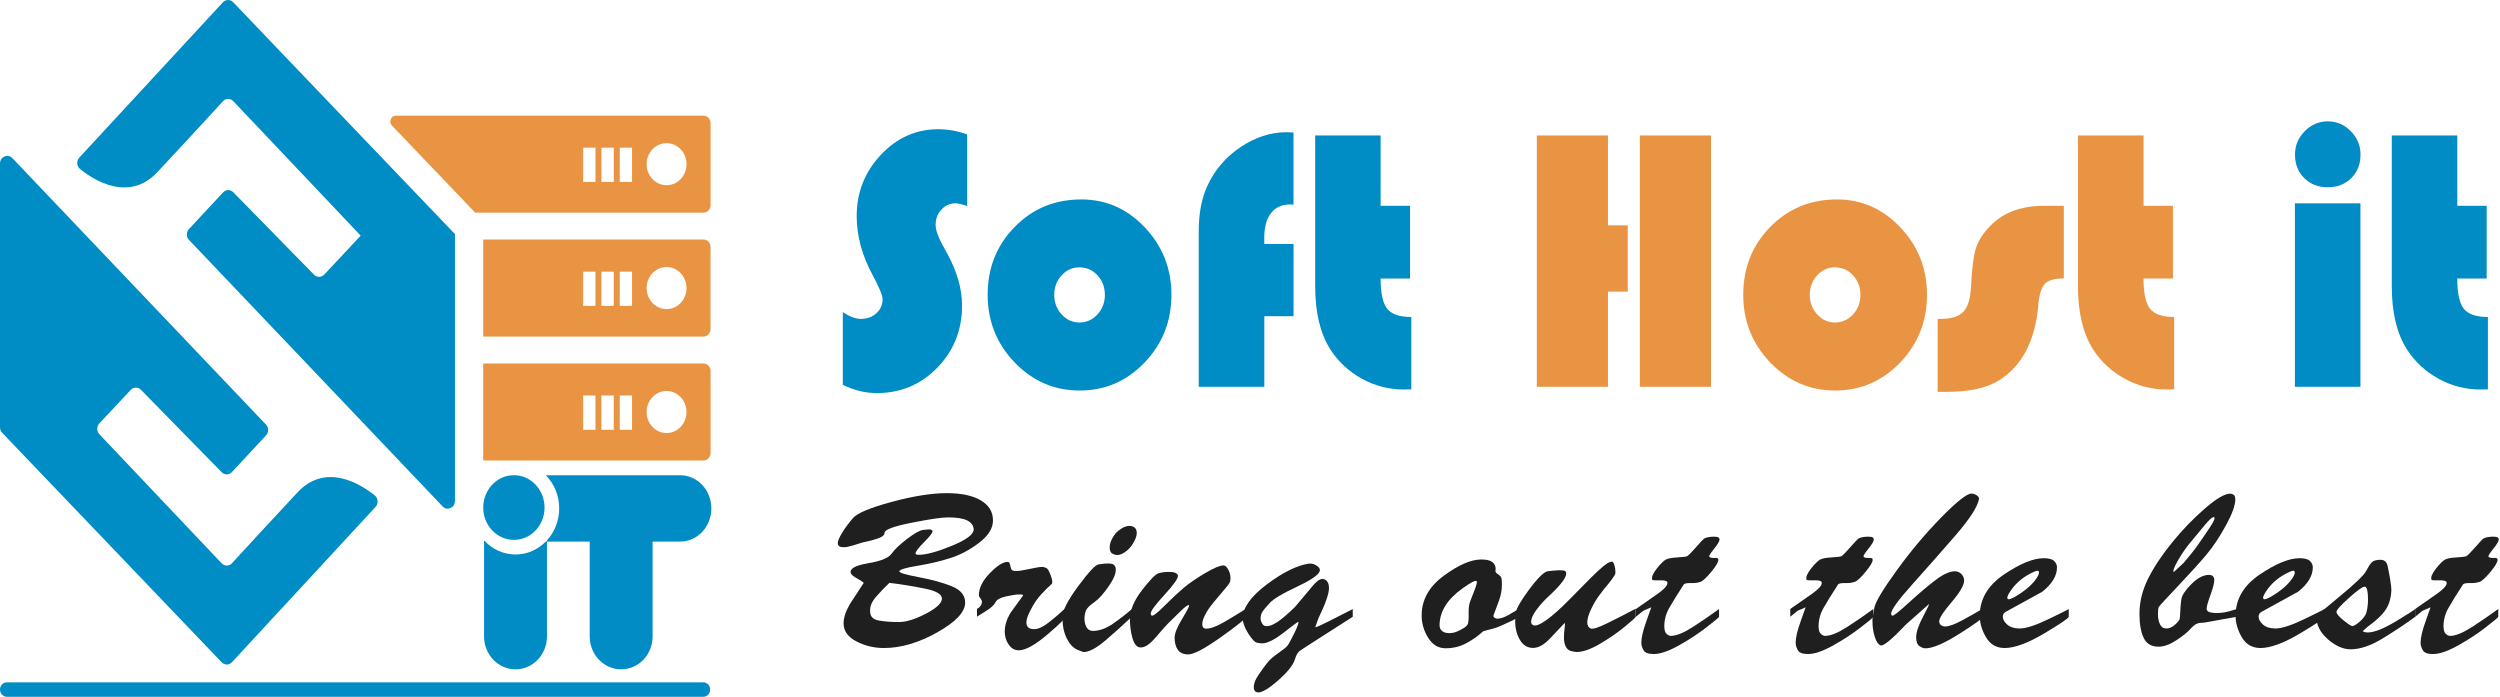 <svg width="1001" height="279" viewBox="0 0 1001 279" fill="none" xmlns="http://www.w3.org/2000/svg">
<path d="M0 65.468V171.1C0 171.918 0.31 172.694 0.853 173.266L88.768 265.189C89.911 266.374 91.752 266.374 92.876 265.148L150.388 202.953C151.609 201.625 151.435 199.501 150.059 198.377C144.439 193.861 130.488 184.994 119.113 197.171C107.874 209.165 97.217 220.79 92.876 225.531C91.752 226.756 89.892 226.756 88.749 225.551L39.782 173.859C38.658 172.674 38.658 170.753 39.763 169.548L52.358 156.104C53.482 154.918 55.284 154.898 56.427 156.063L88.768 189.08C89.911 190.245 91.733 190.225 92.857 189.019L106.537 174.308C107.642 173.103 107.642 171.182 106.518 170.018L4.941 63.303C3.12 61.403 0 62.751 0 65.468Z" fill="#008CC4"/>
<path d="M173.951 85.144L136.785 46.303L93.36 0.884C92.217 -0.301 90.376 -0.301 89.252 0.925L31.74 63.119C30.519 64.447 30.694 66.572 32.069 67.695C37.689 72.211 51.641 81.058 63.035 68.901C67.026 64.631 70.941 60.422 74.525 56.54C78.091 52.699 81.327 49.184 83.982 46.303C86.191 43.913 87.993 41.931 89.272 40.542C90.395 39.316 92.256 39.295 93.399 40.501L98.883 46.283L135.7 85.144L144.42 94.359L142.967 95.912L129.809 109.948C128.685 111.133 126.883 111.154 125.74 109.989L111.924 95.891L101.383 85.124L93.399 76.972C92.256 75.807 90.434 75.827 89.33 77.033L81.792 85.124L75.649 91.744C74.545 92.949 74.545 94.87 75.669 96.055L75.94 96.341L112.525 134.773L122.756 145.52L159.747 184.402L177.226 202.77C179.047 204.69 182.167 203.321 182.167 200.604V184.402V145.54V134.793V95.912V93.725L173.951 85.144Z" fill="#008CC4"/>
<path d="M281.671 46.303H158.508C156.531 46.303 155.543 48.837 156.957 50.308L185.307 79.954L190.287 85.165H281.671C283.24 85.165 284.519 83.816 284.519 82.161V49.286C284.519 47.652 283.24 46.303 281.671 46.303ZM238.44 72.844H233.498V59.135H238.44V72.844ZM245.764 72.844H240.823V59.135H245.764V72.844ZM253.07 72.844H248.148V59.135H253.07V72.844ZM266.886 74.152C262.487 74.152 258.921 70.392 258.921 65.734C258.921 61.076 262.487 57.316 266.886 57.316C271.304 57.316 274.889 61.076 274.889 65.734C274.889 70.392 271.304 74.152 266.886 74.152Z" fill="#E99443"/>
<path d="M281.671 95.912H217.997H193.484V129.563V134.773H218.21H281.652C283.221 134.773 284.5 133.424 284.5 131.769V98.915C284.52 97.26 283.241 95.912 281.671 95.912ZM238.421 122.473H233.499V108.763H238.421V122.473ZM245.745 122.473H240.804V108.763H245.745V122.473ZM253.07 122.473H248.148V108.763H253.07V122.473ZM266.886 123.76C262.468 123.76 258.922 120.001 258.922 115.342C258.922 110.684 262.487 106.924 266.886 106.924C271.304 106.924 274.87 110.684 274.87 115.342C274.87 120.001 271.304 123.76 266.886 123.76Z" fill="#E99443"/>
<path d="M281.671 145.54H219.741H193.484V179.191V184.401H231.677H281.671C283.241 184.401 284.52 183.052 284.52 181.397V148.543C284.52 146.888 283.241 145.54 281.671 145.54ZM238.421 172.101H233.499V158.371H238.421V172.101ZM245.745 172.101H240.804V158.371H245.745V172.101ZM253.07 172.101H248.148V158.371H253.07V172.101ZM266.886 173.388C262.468 173.388 258.922 169.629 258.922 164.97C258.922 160.332 262.487 156.552 266.886 156.552C271.304 156.552 274.87 160.312 274.87 164.97C274.87 169.629 271.304 173.388 266.886 173.388Z" fill="#E99443"/>
<path d="M218.539 216.847H219.004V216.356C218.849 216.52 218.694 216.683 218.539 216.847Z" fill="#E99443"/>
<path d="M218.538 216.847C215.399 220.034 211.136 222.016 206.427 222.016C201.467 222.016 197.01 219.85 193.812 216.356V254.829C193.812 262.103 199.471 268.008 206.427 268.008C213.364 268.008 219.003 262.103 219.003 254.829V216.847H218.538Z" fill="#018CC6"/>
<path d="M272.331 190.285H248.729H218.539C221.833 193.636 223.907 198.335 223.907 203.545C223.907 208.53 222.027 213.025 219.004 216.356V216.846H236.114V254.829C236.114 262.102 241.773 268.007 248.729 268.007C255.686 268.007 261.305 262.102 261.305 254.829V216.846H272.331C279.249 216.846 284.829 210.901 284.829 203.545C284.829 196.231 279.249 190.285 272.331 190.285Z" fill="#018CC6"/>
<path d="M218.036 203.239C218.036 210.39 212.552 216.172 205.77 216.172C198.988 216.172 193.484 210.39 193.484 203.239C193.484 196.088 198.988 190.265 205.77 190.265C212.552 190.265 218.036 196.068 218.036 203.239Z" fill="#018CC6"/>
<path d="M284.345 276.099C284.345 277.713 283.104 279 281.593 279H2.752C1.24 279 0 277.713 0 276.099C0 274.505 1.24 273.197 2.752 273.197H281.593C283.104 273.197 284.345 274.484 284.345 276.099Z" fill="#018CC6"/>
<path d="M387.259 53.821V82.507C385.205 81.772 383.597 81.404 382.492 81.404C380.341 81.404 378.481 82.242 376.95 83.917C375.4 85.593 374.625 87.595 374.625 89.945C374.625 91.967 375.478 94.521 377.144 97.627L379.314 101.611C383.248 108.783 385.205 115.709 385.205 122.39C385.205 132.157 381.891 140.452 375.284 147.235C368.676 154.019 360.596 157.39 351.062 157.39C346.47 157.39 341.935 156.286 337.459 154.08V124.965C340.172 126.783 342.575 127.682 344.687 127.682C347.167 127.682 349.24 126.926 350.888 125.435C352.554 123.923 353.387 122.063 353.387 119.795C353.387 118.304 352.05 115.096 349.395 110.131C345.132 102.265 343.02 94.399 343.02 86.532C343.02 77.052 346.237 68.879 352.67 62.014C359.104 55.17 366.777 51.737 375.71 51.737C379.605 51.758 383.461 52.452 387.259 53.821Z" fill="#008CC4"/>
<path d="M432.214 107.047C429.404 107.047 427.021 108.109 425.064 110.254C423.107 112.379 422.118 114.995 422.118 118.1C422.118 121.124 423.107 123.739 425.103 125.905C427.079 128.071 429.462 129.133 432.214 129.133C435.024 129.133 437.427 128.051 439.403 125.905C441.399 123.739 442.387 121.124 442.387 118.1C442.387 114.995 441.399 112.379 439.442 110.254C437.465 108.109 435.063 107.047 432.214 107.047ZM432.931 79.852C442.852 79.852 451.34 83.591 458.412 91.09C465.505 98.588 469.031 107.557 469.031 118.039C469.031 128.663 465.446 137.694 458.277 145.172C451.107 152.63 442.426 156.369 432.292 156.369C422.157 156.369 413.476 152.609 406.268 145.131C399.079 137.633 395.455 128.602 395.455 118.039C395.455 107.271 399.059 98.22 406.268 90.885C413.457 83.53 422.351 79.852 432.931 79.852Z" fill="#008CC4"/>
<path d="M517.939 97.689V126.6H506.235V154.877H479.979V92.458C479.979 85.43 481.122 79.443 483.408 74.478C486.296 68.145 490.714 62.975 496.624 58.95C502.534 54.966 508.696 52.943 515.11 52.943L517.92 53.045V81.916C517.319 81.875 516.873 81.854 516.583 81.854C513.269 81.854 510.711 83.019 508.909 85.328C507.107 87.636 506.216 90.926 506.216 95.196V97.709H517.939V97.689Z" fill="#008CC4"/>
<path d="M552.8 54.251V82.405H564.581V111.521H552.8C552.8 117.364 553.672 121.389 555.435 123.616C557.199 125.823 560.396 126.926 565.085 126.926V155.898C563.729 155.939 562.721 155.96 562.082 155.96C556.133 155.96 550.533 154.529 545.281 151.628C540.03 148.727 535.806 144.804 532.628 139.839C528.597 133.505 526.602 125.087 526.602 114.647V54.251H552.8Z" fill="#008CC4"/>
<path d="M685.089 154.877H656.604V54.251H685.089V154.877ZM651.76 90.231V116.772H643.834V154.877H615.35V54.251H643.834V90.231H651.76Z" fill="#E99443"/>
<path d="M734.734 107.047C731.924 107.047 729.541 108.109 727.584 110.254C725.626 112.379 724.638 114.995 724.638 118.1C724.638 121.124 725.626 123.739 727.622 125.905C729.618 128.071 731.982 129.133 734.734 129.133C737.544 129.133 739.927 128.051 741.942 125.905C743.919 123.739 744.907 121.124 744.907 118.1C744.907 114.995 743.919 112.379 741.962 110.254C740.004 108.109 737.602 107.047 734.734 107.047ZM735.451 79.852C745.372 79.852 753.859 83.591 760.951 91.09C768.044 98.588 771.57 107.557 771.57 118.039C771.57 128.663 767.985 137.694 760.816 145.172C753.627 152.63 744.965 156.369 734.811 156.369C724.677 156.369 715.996 152.609 708.787 145.131C701.579 137.633 697.994 128.602 697.994 118.039C697.994 107.271 701.598 98.22 708.787 90.885C715.996 83.53 724.871 79.852 735.451 79.852Z" fill="#E99443"/>
<path d="M826.351 82.427V111.481C822.65 111.481 820.111 112.196 818.736 113.667C817.36 115.117 816.488 117.978 816.12 122.248C814.899 136.448 809.667 146.48 800.385 152.324C795.483 155.368 788.507 156.9 779.477 156.9H775.834V127.683H777.035C781.24 127.683 784.244 126.764 786.046 124.925C787.848 123.086 788.894 119.858 789.166 115.22C789.534 107.701 790.193 102.429 791.162 99.385C792.111 96.341 794.068 93.317 797.033 90.313C802.168 85.062 809.299 82.406 818.426 82.406H826.351V82.427Z" fill="#E99443"/>
<path d="M858.286 54.251V82.405H870.048V111.521H858.266C858.266 117.364 859.138 121.389 860.882 123.616C862.645 125.823 865.843 126.926 870.532 126.926V155.898C869.176 155.939 868.168 155.96 867.509 155.96C861.58 155.96 855.98 154.529 850.709 151.628C845.438 148.727 841.214 144.804 838.036 139.839C834.025 133.505 832.01 125.087 832.01 114.647V54.251H858.286Z" fill="#E99443"/>
<path d="M932.056 48.591C935.602 48.591 938.683 49.899 941.26 52.534C943.856 55.17 945.155 58.276 945.155 61.872C945.155 65.692 943.934 68.839 941.473 71.291C939.031 73.743 935.873 74.989 932.036 74.989C928.199 74.989 925.06 73.743 922.599 71.291C920.138 68.839 918.918 65.692 918.918 61.872C918.918 58.276 920.216 55.17 922.813 52.534C925.428 49.899 928.49 48.591 932.056 48.591ZM945.116 154.877H918.879V81.404H945.116V154.877Z" fill="#018CC6"/>
<path d="M983.89 54.251V82.405H995.671V111.521H983.89C983.89 117.364 984.762 121.389 986.506 123.616C988.269 125.823 991.466 126.926 996.156 126.926V155.898C994.799 155.939 993.791 155.96 993.152 155.96C987.223 155.96 981.603 154.529 976.352 151.628C971.1 148.727 966.876 144.804 963.698 139.839C959.668 133.505 957.672 125.087 957.672 114.647V54.251H983.89Z" fill="#018CC6"/>
<path d="M397.587 208.388C397.587 211.493 395.765 214.456 392.122 217.255C388.479 220.054 384.681 222.097 380.709 223.385C376.737 224.672 372.299 225.734 367.416 226.531C362.533 227.328 360.091 228.084 360.091 228.779C360.091 229.351 362.707 230.127 367.92 231.108C373.132 232.089 377.531 233.294 381.097 234.745C384.662 236.175 386.445 238.382 386.445 241.303C386.445 245.042 382.724 249.006 375.283 253.195C367.842 257.363 360.731 259.467 353.968 259.467C349.938 259.467 346.237 258.568 342.846 256.791C339.454 255.013 337.769 252.602 337.769 249.619C337.769 247.372 338.602 244.818 340.268 241.916C342.109 239.097 343.969 236.277 345.81 233.437C345.752 233.151 344.919 232.579 343.33 231.7C341.741 230.842 340.869 230.107 340.675 229.535C340.055 227.757 342.322 226.429 347.477 225.55C352.631 224.692 355.809 223.405 356.991 221.709C358.173 220.013 360.246 218.032 363.192 215.784C366.137 213.537 368.269 212.352 369.567 212.188C370.865 212.045 371.621 211.963 371.795 211.963C372.842 211.963 373.384 212.229 373.384 212.74C373.384 213.373 372.28 214.803 370.071 217.01C367.862 219.217 366.699 220.729 366.583 221.525C366.525 221.934 366.951 222.138 367.881 222.138C370.865 222.138 375.264 220.933 381.116 218.542C386.949 216.152 389.875 213.945 389.875 211.922C389.758 210.37 388.867 209.185 387.22 208.367C385.573 207.55 383.015 207.162 379.527 207.162C377.047 207.162 372.164 207.877 364.897 209.328C357.631 210.778 354.065 212.127 354.181 213.394C354.181 214.088 353.581 214.701 352.36 215.253C351.139 215.804 348.833 216.458 345.423 217.194C344.124 217.602 342.749 218.011 341.315 218.461C339.881 218.89 338.699 219.114 337.769 219.114C336.218 219.114 335.443 218.563 335.443 217.48C335.443 216.622 336.025 215.232 337.207 213.291C338.389 211.371 339.842 209.409 341.547 207.427C343.252 205.446 348.426 203.28 357.069 200.951C365.711 198.621 373.036 197.457 379.062 197.457C384.895 197.457 389.448 198.417 392.665 200.317C395.959 202.258 397.587 204.935 397.587 208.388ZM377.144 239.648C377.144 237.912 374.818 236.563 370.168 235.644C365.517 234.704 360.828 233.948 356.119 233.376C354.317 235.072 352.534 236.931 350.771 238.954C349.008 240.997 348.213 242.958 348.407 244.879C348.407 246.799 349.511 247.984 351.701 248.414C353.91 248.843 356.642 249.067 359.936 249.067C362.843 249.067 366.447 247.944 370.73 245.717C374.993 243.489 377.144 241.467 377.144 239.648Z" fill="#201F1F"/>
<path d="M426.71 246.718C426.71 247.474 424.249 249.946 419.308 254.114C414.367 258.303 410.569 260.387 407.895 260.387C406.286 260.387 404.949 259.631 403.884 258.098C402.837 256.586 402.295 254.85 402.295 252.888C402.295 250.539 403.031 248.066 404.523 245.492C406.19 243.142 407.895 240.793 409.639 238.443C409.639 238.157 409.212 238.014 408.34 238.014C406.965 238.014 405.143 238.28 402.837 238.79C400.531 239.301 399.117 240.078 398.594 241.14C398.07 242.202 396.985 243.224 395.377 244.266C393.769 245.288 392.354 246.166 391.191 246.922V243.817C391.811 243.469 392.296 243.061 392.645 242.57C392.994 242.08 393.149 241.528 393.149 240.895C393.149 240.486 392.955 240.057 392.548 239.567C392.141 239.076 391.947 238.668 391.947 238.32C391.947 235.46 393.4 232.518 396.326 229.494C399.252 226.49 401.636 224.979 403.496 224.979C404 224.979 404.31 225.387 404.465 226.245C404.62 227.083 404.814 227.696 405.027 228.064C405.24 228.431 405.918 228.636 407.023 228.636C407.953 228.636 409.658 228.37 412.158 227.819C414.638 227.287 416.324 227.001 417.196 227.001C417.39 227.001 417.564 227.001 417.758 227.001C418.01 227.124 418.397 227.267 418.921 227.43C419.444 227.594 420.044 228.575 420.684 230.332C421.343 232.089 421.498 233.233 421.188 233.744C419.754 235.01 418.378 236.359 417.06 237.81C415.723 239.26 414.599 240.772 413.669 242.386C412.739 244 412.061 245.349 411.635 246.411C411.208 247.474 410.976 248.434 410.976 249.313C410.976 250.13 411.228 250.763 411.712 251.213C412.216 251.683 413.01 251.908 414.134 251.908C415.743 251.908 417.719 250.968 420.083 249.108C422.447 247.249 424.637 245.349 426.691 243.428V246.718H426.71Z" fill="#201F1F"/>
<path d="M453.18 246.922C449.886 250.068 446.398 253.215 442.697 256.361C438.996 259.508 436.07 261.081 433.899 261.081C433.648 261.081 432.756 260.734 431.187 260.06C429.636 259.365 428.28 257.894 427.137 255.626C425.993 253.358 425.412 250.559 425.412 247.228C425.412 244.531 427.505 240.363 431.71 234.704C435.895 229.044 438.628 226.143 439.868 225.979C441.108 225.816 441.941 225.714 442.329 225.673C442.736 225.653 443.181 225.632 443.685 225.632C444.731 225.632 445.468 225.775 445.875 226.061C446.282 226.347 446.534 226.756 446.669 227.267C447.095 228.922 446.243 231.353 444.073 234.52C441.902 237.707 439.906 239.914 438.085 241.181C436.263 242.447 435.159 243.551 434.791 244.531C434.423 245.512 434.229 246.554 434.229 247.719C434.229 249.026 434.5 250.171 435.023 251.11C435.547 252.05 436.36 252.561 437.484 252.622C440.139 252.622 442.852 251.662 445.623 249.742C448.374 247.821 450.913 245.859 453.199 243.878V246.922H453.18ZM453.936 210.983C454.75 211.432 455.156 212.249 455.156 213.393C455.156 214.129 454.982 214.905 454.633 215.723C454.285 216.52 453.8 217.398 453.18 218.338C452.56 219.278 451.669 220.177 450.525 220.994C449.382 221.832 448.277 222.24 447.212 222.24C446.785 222.24 446.185 222.057 445.429 221.689C444.693 221.321 444.305 220.463 444.305 219.155C444.305 218.42 444.46 217.643 444.77 216.826C445.08 216.029 445.526 215.171 446.127 214.292C446.708 213.414 447.619 212.556 448.82 211.759C450.041 210.962 451.203 210.553 452.308 210.553C452.909 210.553 453.432 210.696 453.936 210.983Z" fill="#201F1F"/>
<path d="M498.912 246.922C498.912 247.616 495.618 250.293 489.03 254.992C482.441 259.671 478.023 262.021 475.795 262.021C473.877 262.021 472.462 261.408 471.609 260.182C470.737 258.956 470.311 257.342 470.311 255.319C470.311 253.603 471.338 251.069 473.373 247.718C475.407 244.368 476.318 242.59 476.066 242.345C475.756 241.998 474.497 242.917 472.307 245.103C470.098 247.289 468.606 248.76 467.792 249.537C466.978 250.313 465.331 252.173 462.812 255.135C460.293 258.098 458.181 259.446 456.437 259.221C455.139 259.099 454.15 257.873 453.453 255.544C452.775 253.215 452.426 250.681 452.426 247.984C452.426 244.368 454.034 240.486 457.231 236.338C460.429 232.211 462.618 229.943 463.8 229.575C464.982 229.207 466.261 229.003 467.618 229.003C468.606 229.003 469.342 229.044 469.807 229.126C470.272 229.207 470.699 229.391 471.067 229.636C471.435 229.902 471.629 230.229 471.629 230.617C471.629 231.761 469.807 234.315 466.184 238.238C462.541 242.181 460.739 244.654 460.739 245.696C460.739 246.043 460.855 246.309 461.107 246.472C461.611 246.819 463.316 245.512 466.281 242.549C469.226 239.587 471.784 237.217 473.915 235.398C476.066 233.6 478.895 231.639 482.441 229.534C485.988 227.43 488.468 226.388 489.902 226.388C490.522 226.388 491.142 226.939 491.762 228.022C492.382 229.126 492.692 230.29 492.692 231.557C492.692 232.313 492.556 232.946 492.266 233.457C491.995 233.968 490.58 235.725 488.022 238.688C485.484 241.65 483.837 243.796 483.12 245.083C482.403 246.37 481.938 247.351 481.724 248.025C481.511 248.679 481.395 249.333 481.395 249.966C481.395 251.11 481.918 251.703 482.984 251.703C484.728 251.703 487.111 250.824 490.154 249.067C493.196 247.31 496.103 245.532 498.912 243.755V246.922Z" fill="#201F1F"/>
<path d="M541.639 246.963C537.104 249.823 532.725 252.622 528.501 255.36C524.276 258.078 521.68 259.774 520.711 260.387C519.742 261.02 519.025 262.144 518.56 263.778C518.095 265.413 516.952 267.211 515.15 269.152C513.348 271.093 511.313 272.932 509.046 274.668C506.779 276.385 505.054 277.243 503.872 277.243C503.31 277.243 502.864 277.079 502.516 276.732C502.167 276.385 502.012 275.812 502.012 275.016C502.012 273.647 502.69 271.971 504.066 269.989C505.422 268.008 506.585 266.434 507.515 265.27C508.445 264.085 509.898 262.838 511.856 261.49C513.813 260.141 515.033 259.14 515.537 258.486C516.041 257.833 516.952 256.137 518.289 253.419C519.626 250.702 520.13 249.231 519.82 248.986C519.703 248.924 517.766 250.355 514.045 253.256C510.325 256.157 507.399 257.608 505.306 257.608C504.88 257.608 504.201 257.526 503.31 257.342C502.419 257.179 501.237 255.932 499.783 253.624C498.33 251.315 497.594 249.292 497.594 247.576C497.594 243.367 500.791 238.851 507.186 234.03C513.58 229.208 519.2 226.429 524.044 225.673C525.226 225.55 526.33 225.857 527.357 226.592C528.384 227.308 528.714 228.084 528.326 228.881C527.648 230.434 524.528 232.497 519.006 235.072C513.483 237.646 509.937 239.771 508.387 241.446C506.837 243.122 505.849 244.327 505.403 245.083C504.977 245.839 504.744 246.636 504.744 247.515C504.744 248.332 504.957 249.047 505.403 249.68C505.713 250.375 506.333 250.722 507.263 250.722C508.387 250.722 509.802 250.15 511.545 248.986C513.289 247.841 515.576 245.86 518.444 243.101C521.312 239.689 523.695 236.849 525.614 234.581C527.532 232.293 529.082 231.414 530.264 231.946C531.504 232.456 532.124 233.641 532.124 235.501C532.124 237.748 530.69 241.814 527.842 247.698C527.416 248.843 527.009 250.007 526.621 251.151C527.125 251.151 528.946 250.334 532.124 248.72C535.302 247.106 538.461 245.492 541.639 243.878V246.963Z" fill="#201F1F"/>
<path d="M608.22 246.922C608.22 247.085 607.251 247.637 605.333 248.556C603.414 249.476 601.883 250.17 600.759 250.661C599.636 251.151 598.454 251.56 597.213 251.866C595.973 252.173 594.888 252.459 593.958 252.684C591.904 254.584 589.617 256.198 587.098 257.546C584.579 258.895 581.828 259.569 578.844 259.569C575.918 259.569 573.592 258.18 571.848 255.381C570.104 252.581 569.232 249.619 569.232 246.452C569.232 240.179 572.178 234.867 578.088 230.536C583.998 226.184 588.997 224.018 593.086 224.018C595.198 224.018 596.69 224.365 597.562 225.06C598.434 225.755 598.86 226.674 598.86 227.818C598.802 228.165 598.764 228.431 598.764 228.595C598.764 229.064 599.151 229.534 599.926 230.025C600.701 230.515 601.147 231.108 601.225 231.802C601.321 232.497 601.36 233.253 601.36 234.05C601.36 236.175 600.992 238.279 600.256 240.322C599.519 242.366 598.744 244.429 597.95 246.513C597.95 246.861 598.124 247.147 598.454 247.371C598.802 247.596 599.151 247.719 599.519 247.719C600.76 247.719 602.252 247.228 603.976 246.248C605.701 245.267 607.096 244.45 608.162 243.816V246.922H608.22ZM591.148 232.64C590.586 232.354 588.746 233.314 585.645 235.541C582.525 237.768 580.219 240.118 578.689 242.59C577.158 245.083 576.402 247.678 576.402 250.395C576.402 251.315 576.731 252.071 577.39 252.643C578.049 253.215 579.037 253.501 580.336 253.501C581.401 253.501 582.428 253.276 583.436 252.847C584.444 252.418 585.393 251.907 586.304 251.335C587.215 250.763 587.718 250.109 587.854 249.394C587.97 248.679 588.048 247.841 588.048 246.922C588.048 246.064 588.048 245.246 588.048 244.49C588.048 243.734 588.125 242.958 588.28 242.161C588.435 241.344 589.056 239.607 590.16 236.931C591.245 234.254 591.594 232.824 591.148 232.64Z" fill="#201F1F"/>
<path d="M654.959 246.922C654.959 247.208 653.486 248.557 650.54 250.947C647.595 253.358 644.282 255.646 640.58 257.812C636.879 259.978 633.798 261.061 631.318 261.061C630.892 261.061 630.175 260.938 629.167 260.713C628.179 260.489 627.423 259.876 626.939 258.915C626.435 257.935 626.202 256.688 626.202 255.136C626.202 253.991 626.299 252.786 626.474 251.478C626.667 250.191 626.667 249.517 626.474 249.456C624.982 251.008 623.044 253.052 620.66 255.606C618.277 258.16 615.99 259.426 613.82 259.426C611.592 259.426 609.828 258.343 608.569 256.198C607.309 254.053 606.67 251.54 606.67 248.659C606.67 247.862 606.786 246.677 606.999 245.124C607.213 243.571 608.879 240.67 611.979 236.42C615.08 232.17 617.502 229.637 619.246 228.84C619.672 228.717 620.525 228.615 621.804 228.493C623.083 228.37 623.838 228.329 624.09 228.329C625.137 228.329 625.854 228.37 626.241 228.452C626.609 228.534 626.861 228.717 626.978 229.003C627.346 229.862 626.919 231.128 625.66 232.804C624.42 234.479 622.695 236.338 620.486 238.361C618.277 240.404 616.494 242.366 615.119 244.266C613.743 246.166 613.065 247.719 613.065 248.924C613.065 249.558 613.278 249.987 613.723 250.212C614.595 250.845 616.339 250.252 618.936 248.434C621.552 246.616 624.73 243.796 628.489 239.955C632.248 236.134 635.058 233.274 636.938 231.394C638.798 229.514 640.484 227.961 641.976 226.736C643.468 225.489 644.611 224.876 645.425 224.876C645.793 224.876 646.122 225.346 646.394 226.245C646.665 227.165 646.82 228.084 646.82 229.003C646.82 229.412 646.762 229.78 646.626 230.127C645.812 231.455 644.882 232.722 643.836 233.968C642.77 235.194 641.627 236.645 640.387 238.32C639.147 239.996 638.023 241.875 637.034 244C636.046 246.125 635.542 247.841 635.542 249.17C635.542 250.436 636.007 251.274 636.938 251.662C637.81 252.01 640.115 251.254 643.855 249.394C647.595 247.535 651.296 245.655 654.959 243.714V246.922Z" fill="#201F1F"/>
<path d="M688.326 246.942C688.326 247.167 686.64 248.577 683.287 251.172C679.935 253.766 676.215 256.198 672.145 258.466C668.076 260.734 664.743 261.878 662.127 261.878C660.015 261.878 658.659 261.367 658.077 260.366C657.477 259.344 657.186 258.363 657.186 257.383C657.186 255.36 657.845 252.5 659.182 248.801C660.519 245.103 661.178 243.224 661.178 243.162C660.054 243.632 658.969 244.102 657.922 244.572C657.302 245.042 656.333 245.839 655.035 246.942V243.837C657.341 242.222 660.131 240.261 663.426 237.973C666.72 235.664 668.096 234.009 667.534 232.967C667.282 232.558 666.39 232.354 664.84 232.354H662.689C662.011 232.354 661.643 232.272 661.565 232.088C661.197 231.108 661.817 229.616 663.426 227.593C665.034 225.571 666.293 224.365 667.204 223.956C668.096 223.548 669.588 223.303 671.68 223.18C673.754 223.057 675.033 222.914 675.498 222.71C675.963 222.506 677.125 221.341 678.986 219.216C680.846 217.091 682.009 215.865 682.435 215.579C683.423 215.11 684.702 214.885 686.252 214.885C687.182 214.885 687.783 214.987 688.074 215.191C688.345 215.396 688.5 215.661 688.5 216.009C688.5 216.703 687.764 217.95 686.31 219.748C684.857 221.546 684.218 222.588 684.392 222.874C684.644 223.221 685.128 223.384 685.884 223.384H687.008C687.686 223.384 688.035 223.609 688.035 224.079C688.093 224.998 687.144 226.633 685.186 228.983C683.229 231.332 681.776 232.681 680.846 232.987C679.916 233.294 678.947 233.457 677.959 233.457H676.835C675.401 233.457 674.529 233.621 674.219 233.968C671.661 237.891 669.723 241.017 668.386 243.387C667.049 245.737 666.39 248.168 666.39 250.64C666.39 252.193 666.681 253.256 667.282 253.787C667.863 254.338 668.444 254.604 669.006 254.604C671.177 254.604 674.103 253.419 677.765 251.069C681.427 248.72 684.935 246.309 688.306 243.837V246.942H688.326Z" fill="#201F1F"/>
<path d="M750.121 246.942C750.121 247.167 748.435 248.577 745.082 251.172C741.73 253.766 738.01 256.198 733.94 258.466C729.871 260.734 726.538 261.878 723.922 261.878C721.81 261.878 720.454 261.367 719.872 260.366C719.291 259.344 718.981 258.363 718.981 257.383C718.981 255.36 719.64 252.5 720.977 248.801C722.314 245.103 722.973 243.224 722.973 243.162C721.849 243.632 720.764 244.102 719.717 244.572C719.097 245.042 718.128 245.839 716.83 246.942V243.837C719.136 242.222 721.926 240.261 725.221 237.973C728.515 235.664 729.871 234.009 729.329 232.967C729.077 232.558 728.185 232.354 726.616 232.354H724.465C723.787 232.354 723.418 232.272 723.341 232.088C722.973 231.108 723.593 229.616 725.201 227.593C726.809 225.571 728.069 224.365 728.98 223.956C729.871 223.548 731.363 223.303 733.456 223.18C735.529 223.057 736.808 222.914 737.273 222.71C737.738 222.506 738.901 221.341 740.761 219.216C742.621 217.091 743.784 215.865 744.21 215.579C745.199 215.11 746.478 214.885 748.028 214.885C748.958 214.885 749.559 214.987 749.849 215.191C750.121 215.396 750.276 215.661 750.276 216.009C750.276 216.703 749.539 217.95 748.086 219.748C746.633 221.546 745.993 222.588 746.168 222.874C746.419 223.221 746.904 223.384 747.66 223.384H748.784C749.462 223.384 749.811 223.609 749.811 224.079C749.869 224.998 748.919 226.633 746.962 228.983C745.005 231.332 743.552 232.681 742.621 232.987C741.691 233.294 740.722 233.457 739.734 233.457H738.61C737.176 233.457 736.304 233.621 735.994 233.968C733.456 237.891 731.499 241.017 730.162 243.387C728.825 245.737 728.166 248.168 728.166 250.64C728.166 252.193 728.457 253.256 729.057 253.787C729.658 254.338 730.22 254.604 730.782 254.604C732.952 254.604 735.878 253.419 739.54 251.069C743.203 248.72 746.71 246.309 750.082 243.837V246.942H750.121Z" fill="#201F1F"/>
<path d="M793.894 246.923C793.894 247.556 790.793 249.824 784.612 253.726C778.43 257.629 773.877 259.59 770.951 259.59C770.195 259.59 769.4 259.284 768.529 258.691C767.657 258.078 767.23 256.914 767.23 255.198C767.23 253.195 768.122 250.478 769.904 247.086C771.687 243.694 772.52 241.937 772.404 241.835C769.362 244.532 766.3 247.229 763.258 249.947C757.464 256.035 754.054 258.855 752.988 258.405C752.058 258.058 751.283 256.934 750.663 254.993C750.042 253.073 749.732 251.009 749.732 248.823C749.732 248.476 749.732 248.128 749.732 247.781C749.849 247.331 750.081 245.922 750.43 243.592C750.779 241.263 753.782 236.196 759.46 228.371C765.137 220.545 771.086 213.476 777.307 207.142C783.527 200.808 787.538 197.641 789.34 197.641C790.076 197.641 790.793 197.866 791.471 198.336C792.15 198.806 792.46 199.255 792.402 199.705C791.898 202.811 788.759 207.714 782.945 214.416C777.132 221.117 771.396 227.615 765.719 233.949C760.041 240.262 757.193 244.205 757.193 245.758C757.193 246.105 757.348 246.371 757.658 246.534C758.084 246.698 760.216 245.043 764.033 241.549C767.85 238.055 771.377 235.031 774.652 232.518C777.907 229.985 780.62 228.738 782.79 228.738C783.72 228.738 784.554 229.106 785.309 229.821C786.046 230.536 786.433 231.415 786.433 232.457C786.433 234.296 784.767 237.177 781.453 241.059C778.12 244.941 776.473 247.495 776.473 248.7C776.473 249.497 776.745 250.069 777.268 250.376C777.791 250.703 778.275 250.846 778.721 250.846C780.388 250.846 782.81 249.967 785.988 248.21C789.166 246.453 791.743 245.002 793.719 243.837L793.894 246.923Z" fill="#201F1F"/>
<path d="M828.29 246.963C828.29 247.535 825.015 249.762 818.465 253.644C811.916 257.526 806.645 259.467 802.673 259.467C799.379 259.467 796.898 258.037 795.212 255.176C793.527 252.316 792.693 249.435 792.693 246.554C792.693 239.914 795.91 234.418 802.363 230.045C808.796 225.693 814.105 223.507 818.291 223.507C820.345 223.507 821.74 223.875 822.496 224.631C823.252 225.387 823.62 226.224 823.62 227.144C823.62 230.556 821.663 233.805 817.729 236.931C808.738 241.834 803.855 244.531 803.08 244.981C802.305 245.451 801.917 246.043 801.917 246.799C801.917 247.964 802.518 249.047 803.7 250.089C804.882 251.131 806.568 251.642 808.738 251.642C811.218 251.642 815.113 250.375 820.403 247.821C825.693 245.267 828.329 243.939 828.329 243.837V246.963H828.29ZM816.179 228.615C815.927 228.329 814.958 228.615 813.272 229.473C811.586 230.331 810.056 231.332 808.68 232.497C807.304 233.641 806.064 235.051 804.94 236.726C803.816 238.402 803.467 239.423 803.913 239.832C804.281 240.179 805.405 239.791 807.285 238.667C809.164 237.544 810.811 236.359 812.245 235.092C813.679 233.825 814.803 232.558 815.617 231.251C816.431 229.943 816.625 229.065 816.179 228.615Z" fill="#201F1F"/>
<path d="M895.742 246.923L883.922 249.068C883.186 249.231 882.178 249.354 880.938 249.415C879.698 249.477 878.477 250.192 877.256 251.602C876.055 253.011 874.117 254.564 871.482 256.321C868.846 258.058 866.444 258.937 864.273 258.937C861.425 258.937 859.429 257.752 858.305 255.361C857.181 252.97 856.639 249.783 856.639 245.758C856.639 240.997 857.801 236.298 860.127 231.64C862.452 227.002 865.688 222.139 869.815 217.092C873.943 212.046 878.283 207.53 882.856 203.587C887.429 199.623 890.821 197.641 893.049 197.641C893.243 197.641 893.611 197.764 894.173 197.989C894.735 198.213 895.006 198.908 895.006 200.052C895.006 202.341 893.766 205.773 891.266 210.35C888.786 214.906 886.209 218.788 883.573 221.935C880.938 225.102 877.14 229.29 872.199 234.521C867.258 239.751 864.661 242.571 864.409 243C864.157 243.429 864.041 244.389 864.041 245.881C864.041 247.433 864.312 248.782 864.835 249.926C865.359 251.07 866.211 251.642 867.393 251.642C868.517 251.642 869.583 251.213 870.61 250.355C871.637 249.497 872.334 248.7 872.703 247.944C872.819 247.536 872.916 246.534 872.974 244.88C873.032 243.245 873.168 241.61 873.4 240.017C873.613 238.403 874.95 236.359 877.411 233.887C879.872 231.415 882.217 230.189 884.445 230.189C885.879 230.189 886.596 230.904 886.596 232.334C886.596 233.438 886.092 235.399 885.065 238.239C884.038 241.079 883.535 242.877 883.535 243.633C883.535 244.389 883.922 244.859 884.697 245.104C885.472 245.329 886.325 245.452 887.255 245.452C889.115 245.452 890.82 245.247 892.371 244.818C893.921 244.389 895.045 244.062 895.723 243.837V246.923H895.742ZM886.519 207.081C885.957 206.856 884.697 207.939 882.74 210.309C880.783 212.7 878.903 214.967 877.101 217.113C875.299 219.258 873.613 221.689 872.063 224.386C870.513 227.083 869.951 228.636 870.377 229.045C871.617 227.901 872.896 226.716 874.195 225.51C876.501 222.875 878.458 220.402 880.066 218.134C881.674 215.866 883.283 213.517 884.872 211.106C886.48 208.715 887.023 207.367 886.519 207.081Z" fill="#201F1F"/>
<path d="M930.717 246.963C930.717 247.535 927.443 249.762 920.893 253.644C914.343 257.526 909.073 259.467 905.1 259.467C901.806 259.467 899.326 258.037 897.64 255.176C895.954 252.316 895.121 249.435 895.121 246.554C895.121 239.914 898.338 234.418 904.79 230.045C911.224 225.693 916.533 223.507 920.719 223.507C922.773 223.507 924.168 223.875 924.924 224.631C925.66 225.387 926.047 226.224 926.047 227.144C926.047 230.556 924.09 233.805 920.157 236.931C911.166 241.834 906.282 244.531 905.507 244.981C904.732 245.451 904.345 246.043 904.345 246.799C904.345 247.964 904.926 249.047 906.108 250.089C907.29 251.131 908.976 251.642 911.146 251.642C913.627 251.642 917.521 250.375 922.811 247.821C928.102 245.267 930.737 243.939 930.737 243.837V246.963H930.717ZM918.607 228.615C918.355 228.329 917.386 228.615 915.7 229.473C914.014 230.331 912.483 231.332 911.107 232.497C909.732 233.641 908.492 235.051 907.368 236.726C906.244 238.402 905.895 239.423 906.341 239.832C906.709 240.179 907.833 239.791 909.712 238.667C911.592 237.544 913.239 236.359 914.673 235.092C916.107 233.825 917.231 232.558 918.045 231.251C918.858 229.943 919.052 229.065 918.607 228.615Z" fill="#201F1F"/>
<path d="M967.09 246.922C963.117 249.844 958.758 252.746 953.991 255.647C949.243 258.548 944.961 259.978 941.182 259.978C938.198 259.978 935.175 258.65 932.094 255.974C929.013 253.297 927.482 250.273 927.482 246.882C927.482 246.596 930.563 243.919 936.764 238.832C942.946 233.744 946.472 230.373 947.344 228.718C948.216 227.042 948.972 225.878 949.631 225.183C950.29 224.488 951.472 224.141 953.216 224.141C954.708 224.141 955.638 224.979 956.006 226.675C956.374 228.37 956.723 230.168 957.033 232.089C957.343 234.01 957.498 235.317 957.498 236.012C957.498 237.728 957.207 239.465 956.665 241.181C956.103 242.897 955.115 244.532 953.681 246.085C952.247 247.638 950.406 249.211 948.158 250.825C947.402 251.458 946.685 252.092 946.007 252.725C946.569 253.072 947.247 253.236 948.061 253.236C950.677 253.236 954.495 251.704 959.533 248.659C964.571 245.594 967.09 243.98 967.09 243.817V246.922ZM947.151 246.126C947.461 245.554 947.712 244.655 947.887 243.449C948.081 242.244 948.158 241.099 948.158 239.996C948.158 238.382 948.042 237.136 947.829 236.237C947.616 235.338 947.247 234.909 946.763 234.909C945.949 234.909 943.876 236.4 940.543 239.383C937.191 242.366 935.524 244.246 935.524 244.981C935.524 245.737 936.493 246.902 938.45 248.475C940.407 250.049 941.589 250.784 942.035 250.682C942.849 250.457 943.779 249.844 944.864 248.864C945.949 247.903 946.705 246.984 947.151 246.126Z" fill="#201F1F"/>
<path d="M1000.34 246.942C1000.34 247.167 998.655 248.577 995.303 251.172C991.951 253.766 988.23 256.198 984.161 258.466C980.092 260.734 976.759 261.878 974.143 261.878C972.031 261.878 970.674 261.367 970.093 260.366C969.512 259.344 969.202 258.363 969.202 257.383C969.202 255.36 969.861 252.5 971.198 248.801C972.535 245.103 973.193 243.224 973.193 243.162C972.07 243.632 970.984 244.102 969.938 244.572C969.318 245.042 968.349 245.839 967.051 246.942V243.837C969.357 242.222 972.147 240.261 975.441 237.973C978.735 235.664 980.092 234.009 979.549 232.967C979.297 232.558 978.406 232.354 976.836 232.354H974.685C974.007 232.354 973.639 232.272 973.562 232.088C973.193 231.108 973.814 229.616 975.422 227.593C977.03 225.571 978.29 224.365 979.2 223.956C980.092 223.548 981.584 223.303 983.677 223.18C985.75 223.057 987.029 222.914 987.494 222.71C987.959 222.506 989.122 221.341 990.982 219.216C992.842 217.091 994.005 215.865 994.431 215.579C995.419 215.11 996.698 214.885 998.248 214.885C999.179 214.885 999.779 214.987 1000.07 215.191C1000.34 215.396 1000.5 215.661 1000.5 216.009C1000.5 216.703 999.76 217.95 998.307 219.748C996.853 221.546 996.214 222.588 996.388 222.874C996.64 223.221 997.125 223.384 997.88 223.384H999.004C999.682 223.384 1000.03 223.609 1000.03 224.079C1000.09 224.998 999.14 226.633 997.183 228.983C995.226 231.332 993.772 232.681 992.842 232.987C991.912 233.294 990.943 233.457 989.955 233.457H988.831C987.397 233.457 986.525 233.621 986.215 233.968C983.657 237.891 981.72 241.017 980.382 243.387C979.045 245.737 978.387 248.168 978.387 250.64C978.387 252.193 978.677 253.256 979.278 253.787C979.879 254.338 980.441 254.604 981.003 254.604C983.173 254.604 986.099 253.419 989.761 251.069C993.423 248.72 996.931 246.309 1000.3 243.837V246.942H1000.34Z" fill="#201F1F"/>
</svg>
